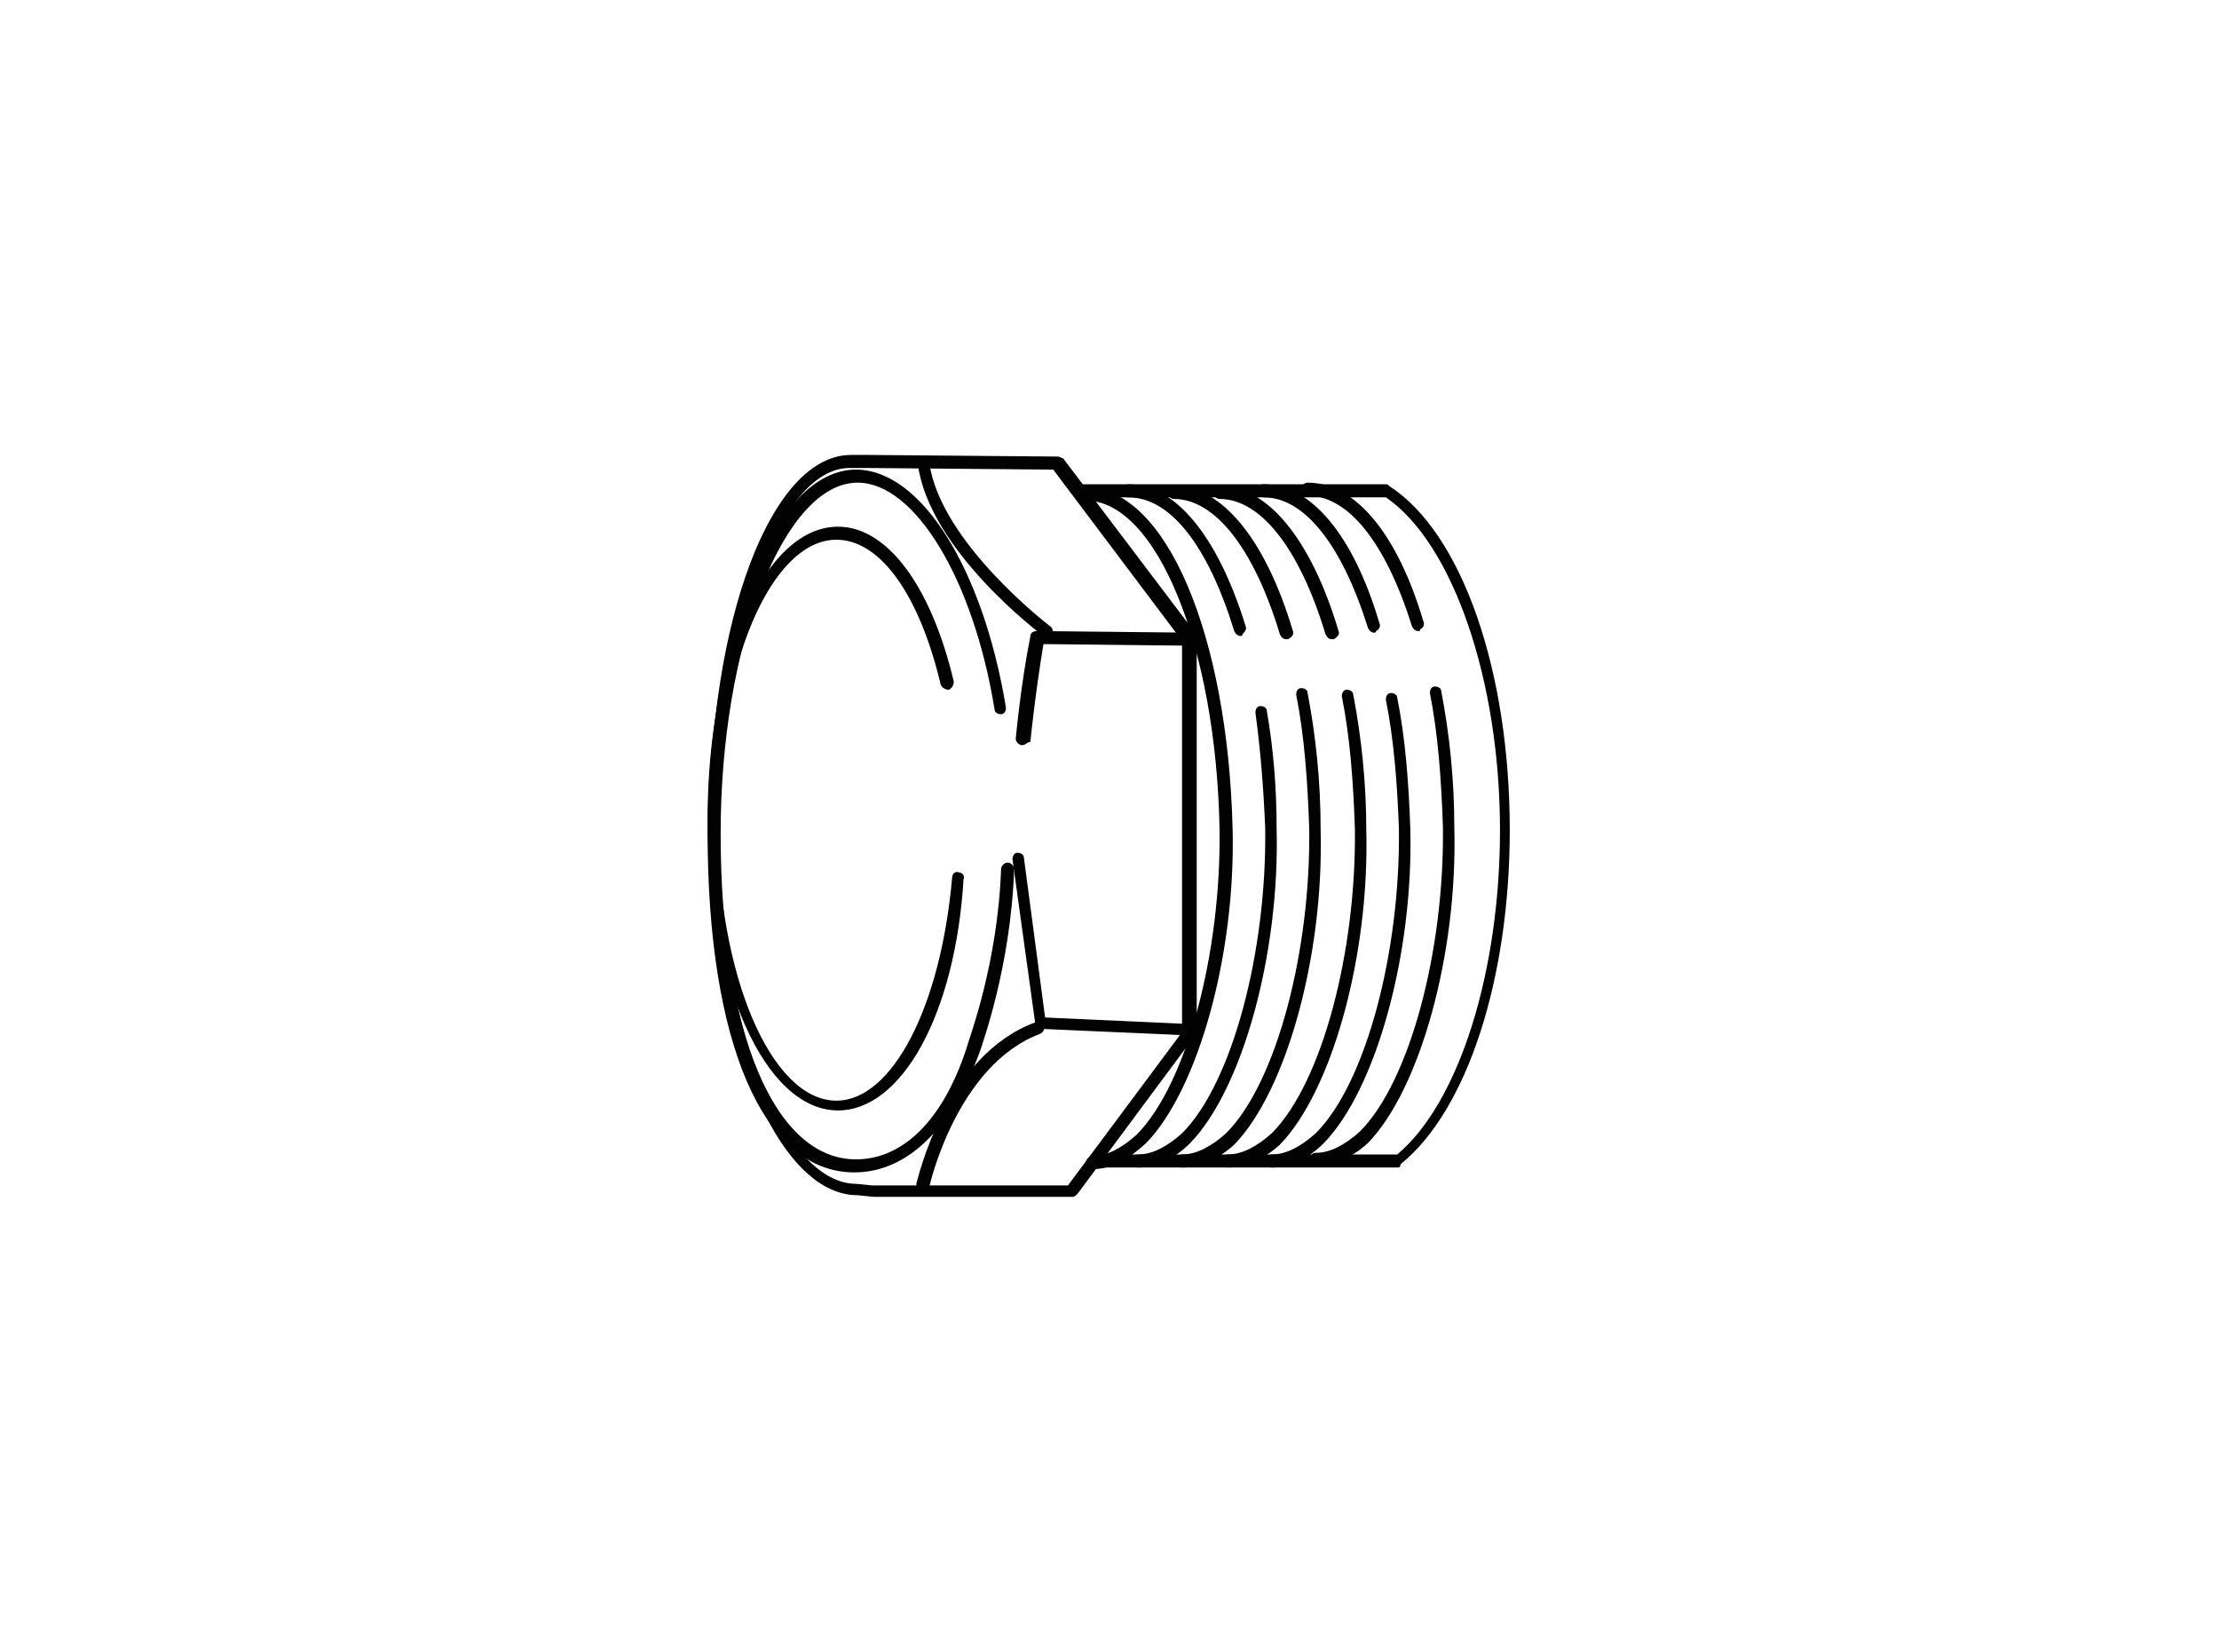 <?xml version="1.0" encoding="utf-8"?>
<svg xmlns="http://www.w3.org/2000/svg" xmlns:xlink="http://www.w3.org/1999/xlink" version="1.1" id="Layer_1" x="0px" y="0px" viewBox="0 0 136.1 101.3" style="enable-background:new 0 0 136.1 101.3;">
<style type="text/css">
	.st0{fill:#020203;}
</style>
<g>
	<path class="st0" d="M85.7,71.6H67.2c-0.2,0-0.4-0.2-0.4-0.4s0.2-0.4,0.4-0.4h18.5c3.8-3.2,6.3-11.2,6.3-19.9   c0-9.2-2.9-17.6-7-20.4H66.3c-0.2,0-0.4-0.2-0.4-0.4s0.2-0.4,0.4-0.4H85c0.1,0,0.1,0,0.2,0.1c4.5,2.9,7.4,11.4,7.4,21.1   c0,9.1-2.6,17.2-6.7,20.5C85.9,71.6,85.8,71.6,85.7,71.6z"/>
	<path class="st0" d="M65.8,73.4H53.6l-1-0.1c-5,0-9.1-10.1-9.1-22.5c0-12.8,3.8-22.9,8.7-22.9l1.1,0L64.9,28c0.1,0,0.2,0.1,0.3,0.1   l8.1,10.7c0,0.1,0.1,0.1,0.1,0.2v24.3c0,0.1,0,0.2-0.1,0.2l-7.2,9.7C66,73.3,65.9,73.4,65.8,73.4z M53.2,28.7l-1.1,0   c-4.3,0-8,10.1-8,22.2c0,13,4.3,21.7,8.4,21.7c0,0,0,0,0,0l1,0.1l12,0l7-9.4v-24l-7.9-10.5L53.2,28.7z"/>
	<path class="st0" d="M52.4,71.9c-5.6,0-9-8-9-20.8c0-12.3,4.1-22.3,9.1-22.3c4,0,7.8,6.1,9.2,14.6c0,0.2-0.1,0.4-0.3,0.4   c-0.2,0-0.4-0.1-0.4-0.3c-1.3-8-4.9-13.9-8.4-13.9c-4.5,0-8.4,9.9-8.4,21.5c0,12.2,3.3,20,8.3,20c3,0,5.5-2.6,6.9-7.2   c0-0.1,1.8-4.8,2-10.6c0-0.2,0.2-0.4,0.4-0.4c0.2,0,0.4,0.2,0.4,0.4c-0.2,6-2,10.8-2,10.9C58.5,69.1,55.7,71.9,52.4,71.9z"/>
	<path class="st0" d="M64.2,39C64.1,39,64,39,64,39c-0.3-0.2-7-5.3-7.7-10.5c0-0.2,0.1-0.4,0.3-0.4c0.2,0,0.4,0.1,0.4,0.3   c0.7,4.9,7.4,10,7.4,10c0.2,0.1,0.2,0.4,0.1,0.5C64.4,39,64.3,39,64.2,39z"/>
	<path class="st0" d="M62.7,45.7C62.6,45.7,62.6,45.7,62.7,45.7c-0.2,0-0.4-0.2-0.4-0.4c0,0,0.3-3.3,0.9-6.3c0-0.2,0.2-0.3,0.4-0.3   l9.5,0.1c0.2,0,0.4,0.2,0.4,0.4c0,0.2-0.2,0.4-0.4,0.4c0,0,0,0,0,0l-9.1-0.1c-0.5,3-0.8,5.9-0.8,6C63,45.5,62.9,45.7,62.7,45.7z"/>
	<path class="st0" d="M73,63.5C73,63.5,73,63.5,73,63.5l-9.1-0.4c-0.2,0-0.3-0.1-0.4-0.3l-1.4-10.1c0-0.2,0.1-0.4,0.3-0.4   c0.2,0,0.4,0.1,0.4,0.3l1.3,9.8l8.8,0.4c0.2,0,0.4,0.2,0.4,0.4C73.4,63.3,73.2,63.5,73,63.5z"/>
	<path class="st0" d="M56.6,73.1C56.5,73.1,56.5,73.1,56.6,73.1c-0.3-0.1-0.4-0.3-0.4-0.5c0.1-0.3,1.8-7.9,7.3-9.9   c0.2-0.1,0.4,0,0.5,0.2c0.1,0.2,0,0.4-0.2,0.5c-5.1,1.9-6.8,9.3-6.8,9.4C56.9,73,56.7,73.1,56.6,73.1z"/>
	<path class="st0" d="M67,71.7c-0.2,0-0.4-0.2-0.4-0.4s0.2-0.4,0.4-0.4c0.9,0,1.8-0.5,2.7-1.3c3.1-3.1,5.2-11.2,5.1-18.7   c-0.2-11.3-3.9-20.2-8.2-20.2c-0.2,0-0.4-0.2-0.4-0.4s0.2-0.4,0.4-0.4c4.9,0,8.7,9,9,20.9c0.2,7.7-2.1,16-5.3,19.3   C69.2,71.1,68.2,71.7,67,71.7z"/>
	<path class="st0" d="M69.8,71.6c-0.2,0-0.4-0.2-0.4-0.4s0.2-0.4,0.4-0.4c0.9,0,1.8-0.5,2.7-1.3c3.1-3.1,5.2-11.2,5.1-18.7   c-0.1-2.5-0.3-4.9-0.6-7.1c0-0.2,0.1-0.4,0.3-0.4c0.2,0,0.4,0.1,0.4,0.3c0.4,2.3,0.6,4.7,0.6,7.2c0.2,7.7-2.1,16-5.3,19.3   C72,71.1,70.9,71.6,69.8,71.6z"/>
	<path class="st0" d="M76.1,39c-0.2,0-0.3-0.1-0.4-0.3c-1.6-5.2-3.9-8.2-6.5-8.2c-0.2,0-0.4-0.2-0.4-0.4s0.2-0.4,0.4-0.4   c2.9,0,5.5,3.2,7.2,8.7c0.1,0.2-0.1,0.4-0.2,0.5C76.2,39,76.2,39,76.1,39z"/>
	<path class="st0" d="M72.5,71.6c-0.2,0-0.4-0.2-0.4-0.4s0.2-0.4,0.4-0.4c0.9,0,1.8-0.5,2.7-1.3c3.1-3.1,5.2-11.2,5.1-18.7   c-0.1-2.9-0.3-5.7-0.8-8.2c0-0.2,0.1-0.4,0.3-0.4c0.2,0,0.4,0.1,0.4,0.3c0.5,2.6,0.8,5.4,0.8,8.4c0.2,7.7-2.1,16-5.3,19.3   C74.7,71.1,73.6,71.6,72.5,71.6z"/>
	<path class="st0" d="M78.9,39.2c-0.2,0-0.3-0.1-0.4-0.3c-1.6-5.3-4-8.3-6.5-8.3c-0.2,0-0.4-0.2-0.4-0.4s0.2-0.4,0.4-0.4   c2.9,0,5.6,3.2,7.3,8.9c0.1,0.2-0.1,0.4-0.3,0.5C79,39.2,79,39.2,78.9,39.2z"/>
	<path class="st0" d="M75.3,71.6c-0.2,0-0.4-0.2-0.4-0.4s0.2-0.4,0.4-0.4c0.9,0,1.8-0.5,2.7-1.3c3.1-3.1,5.2-11.2,5.1-18.7   c-0.1-2.9-0.3-5.6-0.8-8.1c0-0.2,0.1-0.4,0.3-0.4c0.2,0,0.4,0.1,0.4,0.3c0.5,2.6,0.8,5.4,0.8,8.3c0.2,7.7-2.1,16-5.3,19.3   C77.5,71.1,76.4,71.6,75.3,71.6z"/>
	<path class="st0" d="M81.7,39.2c-0.2,0-0.3-0.1-0.4-0.3c-1.6-5.3-4-8.3-6.5-8.3c-0.2,0-0.4-0.2-0.4-0.4s0.2-0.4,0.4-0.4   c2.9,0,5.6,3.2,7.3,8.9c0.1,0.2-0.1,0.4-0.3,0.5C81.8,39.2,81.7,39.2,81.7,39.2z"/>
	<path class="st0" d="M78,71.6c-0.2,0-0.4-0.2-0.4-0.4s0.2-0.4,0.4-0.4c0.9,0,1.8-0.5,2.7-1.3c3.1-3.1,5.2-11.2,5.1-18.7   c-0.1-2.7-0.3-5.4-0.8-7.9c0-0.2,0.1-0.4,0.3-0.4c0.2,0,0.4,0.1,0.4,0.3c0.5,2.5,0.7,5.2,0.8,8c0.2,7.7-2.1,16-5.3,19.3   C80.2,71.1,79.1,71.6,78,71.6z"/>
	<path class="st0" d="M84.3,38.8c-0.2,0-0.3-0.1-0.4-0.3c-1.6-5.1-3.9-8-6.4-8c-0.2,0-0.4-0.2-0.4-0.4s0.2-0.4,0.4-0.4   c2.9,0,5.5,3.1,7.1,8.5c0.1,0.2,0,0.4-0.2,0.5C84.4,38.8,84.3,38.8,84.3,38.8z"/>
	<path class="st0" d="M80.7,71.5c-0.2,0-0.4-0.2-0.4-0.4s0.2-0.4,0.4-0.4c0.9,0,1.8-0.5,2.7-1.3c3.1-3.1,5.2-11.2,5.1-18.7   c-0.1-2.9-0.3-5.7-0.8-8.2c0-0.2,0.1-0.4,0.3-0.4c0.2,0,0.4,0.1,0.4,0.3c0.5,2.6,0.8,5.4,0.8,8.4c0.2,7.7-2.1,16-5.3,19.3   C82.9,71,81.8,71.5,80.7,71.5z"/>
	<path class="st0" d="M87,38.7c-0.2,0-0.3-0.1-0.4-0.3c-1.6-5.1-3.9-8-6.4-8c-0.2,0-0.4-0.2-0.4-0.4s0.2-0.4,0.4-0.4   c2.9,0,5.5,3.1,7.1,8.5c0.1,0.2,0,0.4-0.2,0.5C87.1,38.7,87.1,38.7,87,38.7z"/>
</g>
<path class="st0" d="M51.4,68.1c-4.5,0-8-7.9-8-17.9s3.5-17.9,8-17.9c3,0,5.7,3.6,7.1,9.5c0,0.2-0.1,0.4-0.3,0.5  c-0.2,0-0.4-0.1-0.5-0.3c-1.3-5.5-3.7-8.9-6.4-8.9c-4,0-7.3,7.7-7.3,17.2s3.3,17.2,7.3,17.2c3.4,0,6.4-5.7,7.1-13.7  c0-0.2,0.2-0.4,0.4-0.3c0.2,0,0.4,0.2,0.3,0.4C58.6,62.2,55.3,68.1,51.4,68.1z"/>
</svg>